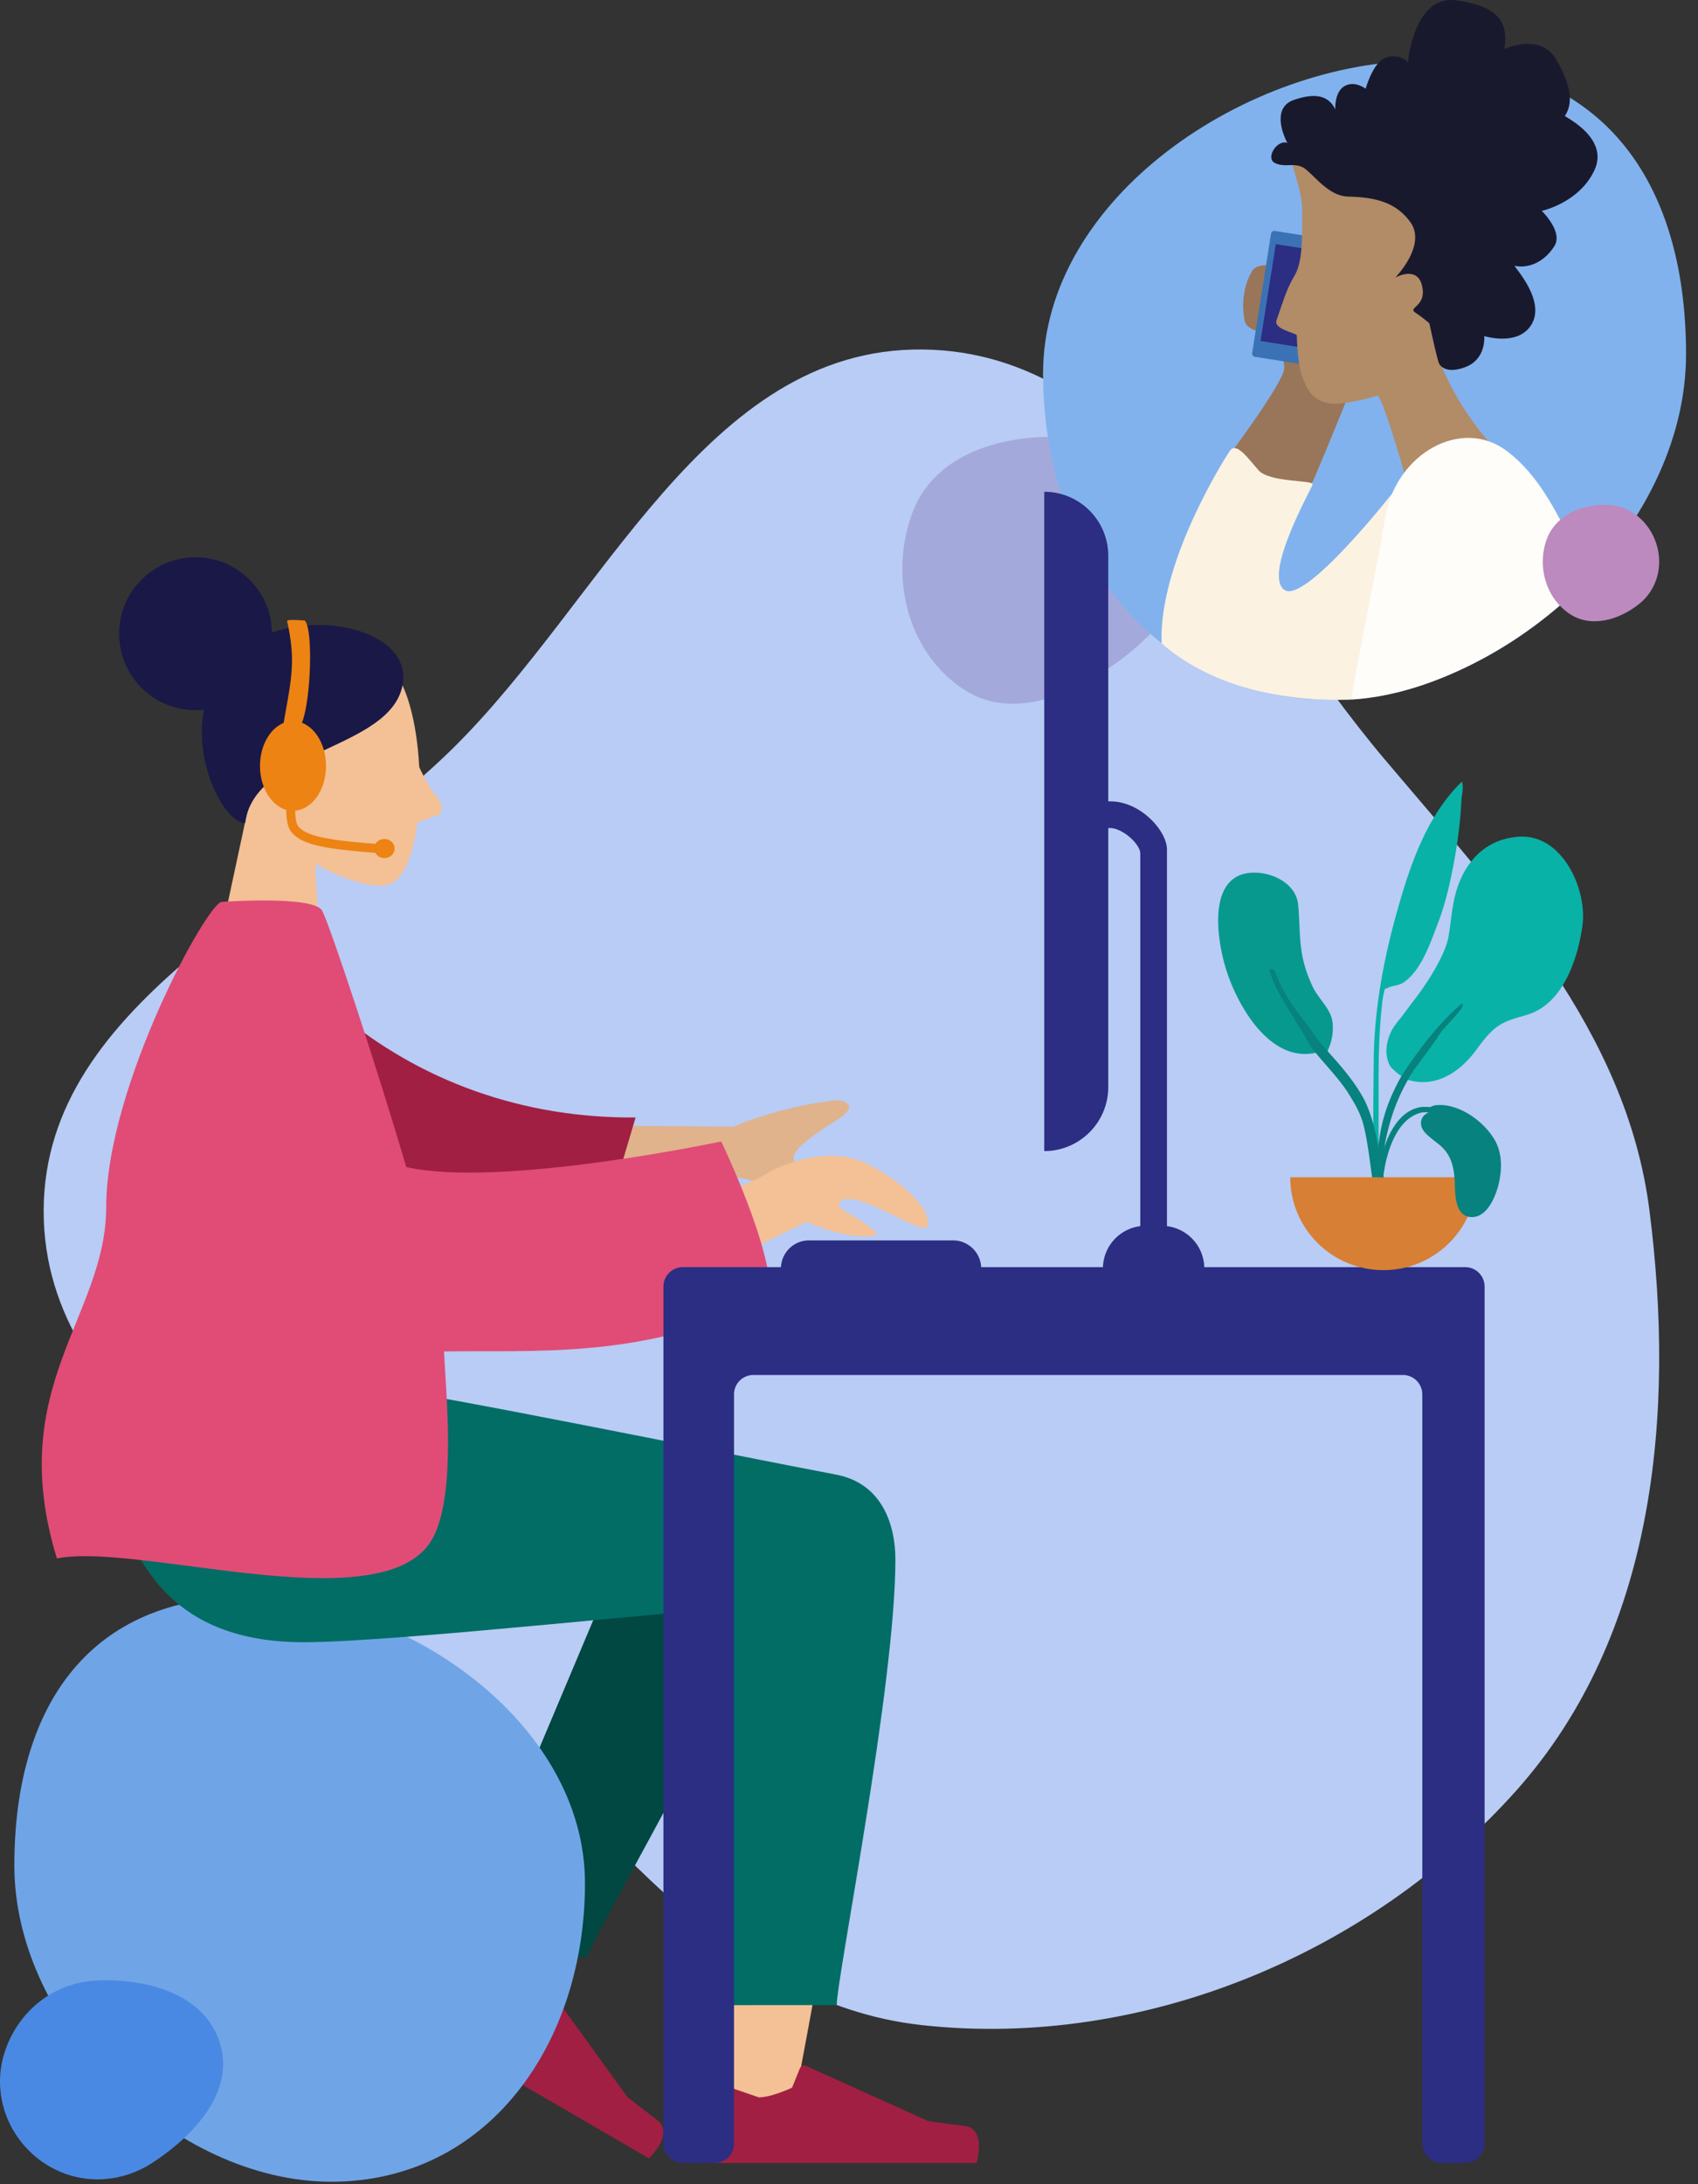 <svg width="350" height="450" fill="none" xmlns="http://www.w3.org/2000/svg"><rect width="100%" height="100%" fill="#333333" stroke="none"/><g clip-path="url(#a)"><path fill-rule="evenodd" clip-rule="evenodd" d="M190.108 72.003c44.533.424 66.853 50.775 95.206 84.318 24.221 28.653 49.947 56.119 54.67 92.988 5.399 42.139 1.137 87.576-27.434 119.588-30.072 33.694-76.962 53.306-122.442 48.339-42.263-4.616-66.972-43.795-97.814-72.393C60.008 314.906 8.834 292.79 9 249.309c.168-43.454 52.604-64.056 84.027-94.819 31.491-30.831 52.494-82.912 97.081-82.487Z" fill="#B8CCF5"/><path fill-rule="evenodd" clip-rule="evenodd" d="M64.988 177.979c6.208 3.445 12.08 5.056 14.962 4.313 7.863-2.027 8.586-30.793 2.502-42.134-6.084-11.341-37.362-16.284-38.94 6.186-.546 7.799 2.729 14.759 7.568 20.438l-8.675 40.432H70.5c-.896-3.497-1.676-5.681-2.35-7.57-1.585-4.438-2.588-7.249-3.15-21.644l-.013-.021Z" fill="#F4C095"/><path d="M90.79 167.687c.253-.163.562-2.293-.953-3.812-1.516-1.518-3.812-6.671-3.812-6.671l-.477 12.39s4.989-1.743 5.242-1.907Z" fill="#F4C095"/><path fill-rule="evenodd" clip-rule="evenodd" d="M42.04 146.222c-.57.063-1.15.095-1.736.095-8.698 0-15.75-7.051-15.75-15.749s7.052-15.75 15.75-15.75c8.623 0 15.627 6.93 15.748 15.525 12.658-4.385 29.084.74 26.886 11.019-1.349 6.307-8.389 9.597-15.574 12.956l-.002.001-1 .468c-1.108-1.922-3.22-3.22-5.641-3.22-3.57 0-6.465 2.82-6.465 6.3 0 1.253.376 2.42 1.023 3.402-2.53 2.2-4.315 4.849-4.747 8.285-4.077 0-10.668-11.973-8.492-23.332Z" fill="#191847"/><path d="M60.393 167.041c-3.758 0-6.805-4.136-6.805-9.236 0-5.101 3.047-9.236 6.805-9.236 3.759 0 6.806 4.135 6.806 9.236 0 5.1-3.047 9.236-6.806 9.236Z" fill="#EC8313"/><path d="M58.473 148.884c-.154.879 3.585.873 3.774 0 1.883-4.872 2.309-19.303.577-21.035 0 0-3.74-.332-3.643.11 1.872 8.38.813 12.198-.708 20.925ZM61.44 170.194c-.816-1.062-.574-5.33-.574-5.33L59.14 164s-.65 5.38.84 7.316c.375.489.838.915 1.4 1.293.22.147.457.287.71.42l.047.024c.5.26 1.064.494 1.702.705.033.012.068.022.102.033.627.204 1.323.386 2.095.554l.206.043c.372.078.758.153 1.167.224l.034.007c.413.07.85.139 1.3.204l.326.047c.456.064.923.127 1.417.186 1.963.237 4.237.443 6.873.648a2.118 2.118 0 0 0 1.869 1.077c1.162 0 2.106-.879 2.106-1.963 0-1.087-.944-1.966-2.106-1.966-.788 0-1.468.409-1.829 1.008-3.337-.263-6.095-.528-8.344-.855l-2.277-.396c-2.757-.56-4.482-1.3-5.34-2.415Z" fill="#EC8313"/><path d="M150.916 437.601c-.968-12.187-2.769-54.379-.968-73.908.76-8.245 1.58-16.09 2.385-23.052-17.281 30.941-45.56 76.206-45.56 76.206l-11.145-5.071s13.128-43.06 21.529-60.797c9.591-20.248 18.581-37.588 22.366-43.696 5.953-9.606 16.317-6.255 21.791-.439 7.972-4.765 21.345 1.356 21.336 8.171-.028 20.391-18.719 116.492-19.695 122.566-.517 3.215-3.689 5.179-6.65 5.179-2.635-.003-5.103-1.552-5.389-5.159Z" fill="#F4C095"/><path d="m96.585 394.754 37.494-88.927c8.981-14.467 34.165 2.944 31.101 11.334-6.953 19.048-42.32 80.717-44.393 86.391l-24.202-8.798Z" fill="#014742"/><path d="M96.873 405.177a1.94 1.94 0 0 0-1.39-.667 1.951 1.951 0 0 0-1.437.551l-4.892 4.775a63.088 63.088 0 0 0-3.088 7.146l47.693 27.69s5.404-5.092 1.681-7.911a324.656 324.656 0 0 1-6.145-4.753l-16.468-22.793a.97.97 0 0 0-1.385-.202l-3.419 2.644s-4.705-.415-7.024-1.762l-4.126-4.718Z" fill="#A11F43"/><path d="M2.956 384.353c0 33.196 33.135 65.139 65.316 65.139 32.181 0 52.307-28.309 52.307-61.504 0-33.196-37.471-58.988-69.652-58.988-32.181 0-47.97 22.157-47.97 55.353Z" fill="#6FA5E7"/><path d="M150.604 430.114a1.88 1.88 0 0 0-1.508.12 1.949 1.949 0 0 0-.954 1.19l-1.83 6.534c.131 2.572.419 5.134.863 7.67h54.112s2.11-7.062-2.436-7.625c-4.545-.564-7.55-1.018-7.55-1.018l-25.149-11.354a.95.95 0 0 0-1.065.197.98.98 0 0 0-.213.32l-1.616 3.972s-4.207 1.988-6.838 1.988l-5.816-1.994Z" fill="#A11F43"/><path d="M184.563 321.344c0 25.825-12.081 86.063-12.089 91.75l-25.993.021s5.706-80.625 4.047-81.5c-1.66-.874-68.036 6.728-87.943 6.728-28.708.004-40.583-18.373-41.547-52.414h56.866c11.58 1.257 71.974 13.623 94.404 17.874 9.603 1.821 12.255 10.428 12.255 17.541Z" fill="#016D65"/><path d="m113.798 231.832 37.394.29a79.397 79.397 0 0 1 21.442-5.483c1.742.204 4.409 1.254-.194 4.149s-9.32 6.152-8.856 8.126c.205.867 1.077 1.328 2.011 1.825 1.188.632 2.478 1.322 2.605 2.986.15 1.977-6.095 1.375-18.739-1.808l-31.454 7.673-4.209-17.758Z" fill="#E0B38D"/><path d="m166.241 251.716-13.177 6.481-10.578-10.763s9.425-1.702 16.716-6.357c9.947-4.433 16.147-3.191 20.546-.805 4.846 2.628 12.317 8.172 11.438 12.304-.536 2.514-14.42-7.724-17.907-5.142-1.73 1.281 2.61 2.873 4.399 4.282 1.815 1.43 3.784 2.254 2.64 2.742-5.135 1.333-14.077-2.742-14.077-2.742Z" fill="#F4C095"/><path d="M69.553 208.47c17.058 14.397 38.377 21.945 61.458 21.759l-8.152 27.471c-24.376 5.975-51.687 4.617-66.592-9.146-11.745-10.85-3.843-35.88 13.286-40.084Z" fill="#A11F43"/><path d="M40.708 322.877c-11.728-1.528-22.64-3.055-28.98-1.804-10.872-35.383 10.147-49.761 10.164-72.398.019-24.797 20.912-62.867 23.835-62.867 0 0 18.985-1.358 20.67 1.813 1.686 3.17 11.273 32.211 17.345 52.816 19.368 4.407 64.919-5.266 64.919-5.266s10.854 22.512 10.038 32.098c-25.034 13.107-49.507 10.786-67.18 11.171.561 10.511 2.303 28.68-1.985 37.814-3.209 6.835-12.086 8.883-22.92 8.883-8.066.004-17.212-1.129-25.906-2.26Z" fill="#E04C76"/><path d="M297.173 445.628a4 4 0 0 1-4-4V287.281a4 4 0 0 0-4-4H155.297a4 4 0 0 0-4 4v154.347a4 4 0 0 1-4 4h-6.548a4 4 0 0 1-4-4V265.065a4 4 0 0 1 4-4h161.262a4 4 0 0 1 4 4v176.563a4 4 0 0 1-4 4h-4.838Z" fill="#2B2E82"/><path d="m245.674 95.583 4.641 1.528-.083.253-4.641-1.528.083-.253ZM240.663 119.736a1.132 1.132 0 1 1 0-2.264 1.132 1.132 0 0 1 0 2.264Z" fill="#CBCBCA"/><path fill-rule="evenodd" clip-rule="evenodd" d="M217.108 90.001c11.873.077 24.372 4.71 27.998 16.199 3.594 11.388-4.198 22.188-13.623 29.35-9.969 7.575-22.885 13.301-33.215 6.243-11.269-7.701-14.983-23.017-10.275-35.961 4.219-11.598 16.946-15.91 29.115-15.831Z" fill="#A4A9DB"/><path d="M347.536 72.987c0 36.262-37.335 71.154-73.597 71.154-36.262 0-58.939-30.923-58.939-67.184 0-36.262 42.222-64.436 78.483-64.436 36.262 0 54.053 24.204 54.053 60.466Z" fill="#81B2EE"/><path d="M258.058 55.885c.916-1.527 3.359-1.221 3.359-1.221l-.61 13.742c-1.222.101-3.921-.553-4.276-2.443-.915-4.886.612-8.551 1.527-10.078ZM277.414 82.8s-7.209 17.745-7.724 18.299c-.516.555-10.681 1.724-12.899-1.73a16.276 16.276 0 0 1-2.462-6.899s10.02-13.475 10.348-16.43c.327-2.956-2.219-3.616-1.808-5.34.41-1.725 4.93-7.21 9.039-4.93 4.109 2.279 6.898 5.256 6.738 8.051-.161 2.795-1.232 8.978-1.232 8.978Z" fill="#997659"/><path d="m262.764 47.576 12.192 1.925a.677.677 0 0 1 .563.774l-3.883 24.6a.677.677 0 0 1-.774.562l-12.192-1.924a.677.677 0 0 1-.564-.774l3.884-24.6a.676.676 0 0 1 .774-.563Z" fill="#3B72B5"/><path d="m262.973 50.295 10.956 1.73-3.151 19.959-10.955-1.73 3.15-19.96Z" fill="#2B2E82"/><path d="M287.681 100.777s-18.729 24.001-23.004 20.718c-4.276-3.283 5.589-20.707 5.889-21.677.3-.97-8.873-.327-11.174-2.956-2.301-2.628-4.602-5.916-5.917-3.942-1.314 1.974-14.655 23.126-14.044 39.616 7.634 6.719 20.46 12.216 39.089 11.605" fill="#FBF2E2"/><path d="M306.677 90.768s-11.09-12.2-12.199-26.063c-.555-4.99 13.991-11.568 13.863-19.409-.122-7.642-5.296-19.47-16.081-21.627-9.244-1.852-22.182 2.773-24.954 6.1-2.773 3.327 1.109 7.209 1.109 13.863 0 6.655 0 10.536-1.664 13.31-1.664 2.772-2.401 5.605-3.632 9.055-.671 1.885 4.187 2.59 4.187 3.144 0 .555.166 6.1 1.153 8.562.987 2.462 1.85 4.517 5.041 5.297 3.194.781 10.5-1.5 10.5-1.5 1.392 1.539 5.958 17.312 6.43 19.582.417 2.006-1.682 3.726-1.222 5.802.35 2.545-6.619 12.47 5.375 7.873 11.995-4.597 17.191-17.19 15.033-20.213-2.157-3.022-2.939-3.776-2.939-3.776Z" fill="#B28B67"/><path d="M310.687 92.986c-9.427-7.209-22.863.521-25.081 13.309-3.051 17.467-5.864 29.906-7.086 37.846 20.155-1.222 40.005-15.269 48.861-25.042-6.107-13.437-10.123-21.089-16.694-26.113Z" fill="#FFFDFA"/><path d="M296.598 74.83c-.493-1.314-1.975-8.218-1.975-8.218a30.068 30.068 0 0 0-2.772-2.135c-1.974-1.192 2.401-1.192 1.231-5.75-1.031-4.026-5.484-1.542-5.484-1.542s6.555-6.654 3.099-11.44c-3.454-4.786-8.705-5.09-12.976-5.257-4.269-.166-7.397-5.257-9.365-6.1-1.969-.843-3.616.166-5.59-.82-1.975-.988.493-4.93 2.628-4.11 0 .167-3.942-7.064 1.314-8.872 5.257-1.808 7.398-.327 8.546 1.974 0 .327-.327-3.455 1.807-4.77 2.136-1.313 4.437.494 4.437.494s1.481-5.423 4.109-6.404a4.665 4.665 0 0 1 4.597.82s1.314-13.78 9.843-12.632c8.529 1.148 11.007 4.275 10.026 10.026 0 0 7.392-3.455 10.68 2.135 3.289 5.59 3.45 9.2 1.808 11.645-.166.161 9.2 4.436 6.1 11.168-3.1 6.733-10.869 8.407-10.869 8.407s4.436 4.27 2.628 7.21c-1.807 2.938-4.929 4.763-8.212 4.108-.166.166 6.244 6.899 3.616 11.828-2.629 4.93-9.888 2.646-9.888 2.646s.494 4.769-3.942 6.41c-4.437 1.641-5.396-.82-5.396-.82Z" fill="#19192E"/><path d="M160.969 261.349a5.793 5.793 0 0 1 5.792-5.793h29.69a5.793 5.793 0 0 1 5.793 5.793h-41.275ZM215.243 237.152c7.289 0 13.198-5.909 13.198-13.199V114.516c0-7.289-5.909-13.198-13.198-13.198v135.834ZM240.54 253.1v-78.091c0-3.849-5.637-10.184-12.099-9.899v5.5c2.75-.275 6.599 3.299 6.599 5.224V253.1h5.5Z" fill="#2B2E82"/><path d="M248.238 261.35a8.798 8.798 0 0 0-8.798-8.799h-3.3a8.798 8.798 0 0 0-8.799 8.799h20.897Z" fill="#2B2E82"/><path fill-rule="evenodd" clip-rule="evenodd" d="M19.764 408.052c10.516-.517 22.407 2.73 25.57 12.863 3.108 9.96-5.187 18.953-13.866 24.64-7.144 4.68-16.22 4.64-23.11-.415-6.882-5.049-10.014-13.837-7.492-22.037 2.63-8.55 10.036-14.615 18.898-15.051Z" fill="#4A89E3"/><path fill-rule="evenodd" clip-rule="evenodd" d="M331.342 104.011c4.729.17 8.625 3.484 10.08 8.03 1.446 4.521.148 9.443-3.547 12.385-4.226 3.363-10.033 5.026-14.474 1.957-4.777-3.302-6.578-9.656-4.625-15.158 1.798-5.063 7.242-7.406 12.566-7.214Z" fill="#BC8ABF"/><path fill-rule="evenodd" clip-rule="evenodd" d="M258.039 179.797c4.072-.211 9.108 2.166 9.542 6.592.316 3.216.218 6.423.706 9.634.391 2.567 1.217 5.03 2.343 7.368 1.084 2.248 3.331 4.162 3.915 6.564.372 1.53.164 3.683-.35 5.179-.624 1.82-1.133 1.853.952 3.204 2.439 2.992 4.636 6.061 6.189 9.635 2.237 5.148 3.902 11.702 3.366 16.998-.105.715-.231 3.283-1.216 3.463-1.101.201-.586-1.268-.527-1.742.374-3.028.214-5.87-.238-8.945-1.743-11.862-10.252-19.678-15.794-29.746-.304-.519-1.727-2.343-2.174-3.159-.706-1.287-2.063-3.73-2.269-4.309-1.799-1.799.532 2.022.883 2.712a45.49 45.49 0 0 0 1.386 2.567c2.079 3.547 4.399 7.419 6.546 11.075-9.286 2.116-15.826-9.048-18.318-16.388-2.053-6.047-4.51-20.185 5.058-20.702Z" fill="#08998E"/><path fill-rule="evenodd" clip-rule="evenodd" d="M300.559 161.806c-6.731 7.006-9.983 16.723-12.558 25.858-2.876 10.203-4.776 20.563-4.849 31.171-.047 6.969-.237 13.982.17 20.943.144 2.472.391 4.949.782 7.395.033.201.909 5.662 1.748 4.389.477-.724-.898-5.665-1.002-6.488-.585-4.635-.721-9.305-.692-13.974.046-7.687-.18-15.335.599-22.994.116-1.143.208-2.344.48-3.463.288-1.189-.079-.67.86-1.141.913-.458 2.041-.392 2.988-.966 3.756-2.278 5.678-8.13 7.174-11.969 1.711-4.39 2.75-9.072 3.581-13.692a96.86 96.86 0 0 0 1.292-10.207c.078-1.083.082-2.217.295-3.282.058-.288.083-1.131.073-1.386-.022-.539-.085-.52-.112-.973-.281.254-.558.514-.829.779Z" fill="#09B2A6"/><path d="M261.706 200.227a.784.784 0 0 1-.023-.299.409.409 0 0 1 .093-.221.319.319 0 0 1 .193-.105.517.517 0 0 1 .258.03c.486.162.68.682.848 1.145a26.933 26.933 0 0 0 2.009 4.197c1.657 2.881 4.153 5.715 6.019 8.488 1.867 2.773 6.668 6.977 9.795 12.536 3.525 6.269 4.203 17.938 3.525 18.022.684.006-1.479-.497-1.566-1.176-1.567-12.145-2.02-12.849-4.702-17.238-2.264-3.705-5.876-7.051-8.135-10.24-2.705-5.081-6.528-9.867-8.314-15.139Z" fill="#07827E"/><path fill-rule="evenodd" clip-rule="evenodd" d="M312.906 172.395c-6.481.512-10.642 4.766-12.579 10.716-1.043 3.207-1.163 6.502-1.743 9.797-.873 4.958-6.42 12.248-6.42 12.248s-1.585 2.069-2.569 3.419c-1.187 1.627-2.211 2.557-2.967 4.217-.965 2.12-1.238 4.664-.123 6.777.299.568 1.81 1.783 2.585 2.302-2.902 6.147-5.26 12.805-5.08 19.529.109 4.058.308 8.119.54 12.173.063 1.088.419 2.886.954 1.06.49-1.669-.124-4.291-.181-6.035-.276-8.498-.513-16.224 3.003-24.164.369-.832.76-1.657 1.167-2.476.024-.014.046-.031.069-.047l.045.037a2.37 2.37 0 0 1 .103-.163c.117-.12.219-.271.316-.44.312-.43.665-.935.667-1.212l-.002-.008c2.177-3.535 5.255-7.01 7.802-10.285-.02.024 2.78-3.65 2.35-1.567-.392.302-2.856 2.958-3.682 4.022-1.828 2.366-3.975 5.364-5.758 8.263-.24.137-.579.811-.825 1.313-.135.254-.581.283-.705.506 6.32 2.077 11.556-1.879 14.909-6.746l.011-.018c1.02-1.345 2.065-2.68 3.371-3.743 2.178-1.774 4.511-2.087 7.079-2.96 7.004-2.381 9.981-11.41 10.927-18.111 1.067-7.558-4.152-19.149-13.264-18.404Z" fill="#09B2A6"/><path d="M301.022 207.003a.977.977 0 0 1 .2-.182c.063-.041.119-.06.164-.055.046.006.079.035.099.085a.46.46 0 0 1 .015.208c-.042.449-.37.881-.663 1.261-.89 1.174-3.48 3.692-4.303 5.046-1.734 2.822-4.638 6.095-6.268 9.011-1.631 2.917-3.527 6.633-4.926 13.85-.737 3.8 0 6.914 0 6.914s-.682.016-1.312 0c0 0-.423-3.918.361-9.011.752-4.886 2.45-8.708 4.31-12.145 3.087-4.814 7.41-10.741 12.323-14.982Z" fill="#07827E"/><path fill-rule="evenodd" clip-rule="evenodd" d="M265.951 242.543c0 10.571 8.594 19.141 19.196 19.141 10.602 0 19.197-8.57 19.197-19.141" fill="#D67F35"/><path fill-rule="evenodd" clip-rule="evenodd" d="M296.196 227.677c4.585-.338 9.705 3.361 11.917 7.211 1.783 3.103 1.483 7.178.381 10.476-.737 2.207-2.346 5.354-5.03 5.385-3.358.039-3.52-4.112-3.585-6.538-.087-3.226-.494-6.035-3.036-8.234-.314-.271-.643-.525-.972-.78-.292-.225-.585-.45-.866-.688l-.136-.114c-.898-.755-1.842-1.549-1.957-2.794-.167-1.804 1.587-2.406 1.587-2.406s-.915-.108-1.409 0c-5.328 1.169-7.403 8.55-7.954 13.239l-.012.109h-1.023a25.92 25.92 0 0 1 .27-2.255c.785-4.645 3.24-11.467 8.626-12.221.198-.028.929-.033 1.814.019.42-.234.89-.376 1.385-.409Z" fill="#07827E"/></g><defs><clipPath id="a"><path fill="#fff" d="M0 0h350v449.454H0z"/></clipPath></defs></svg>